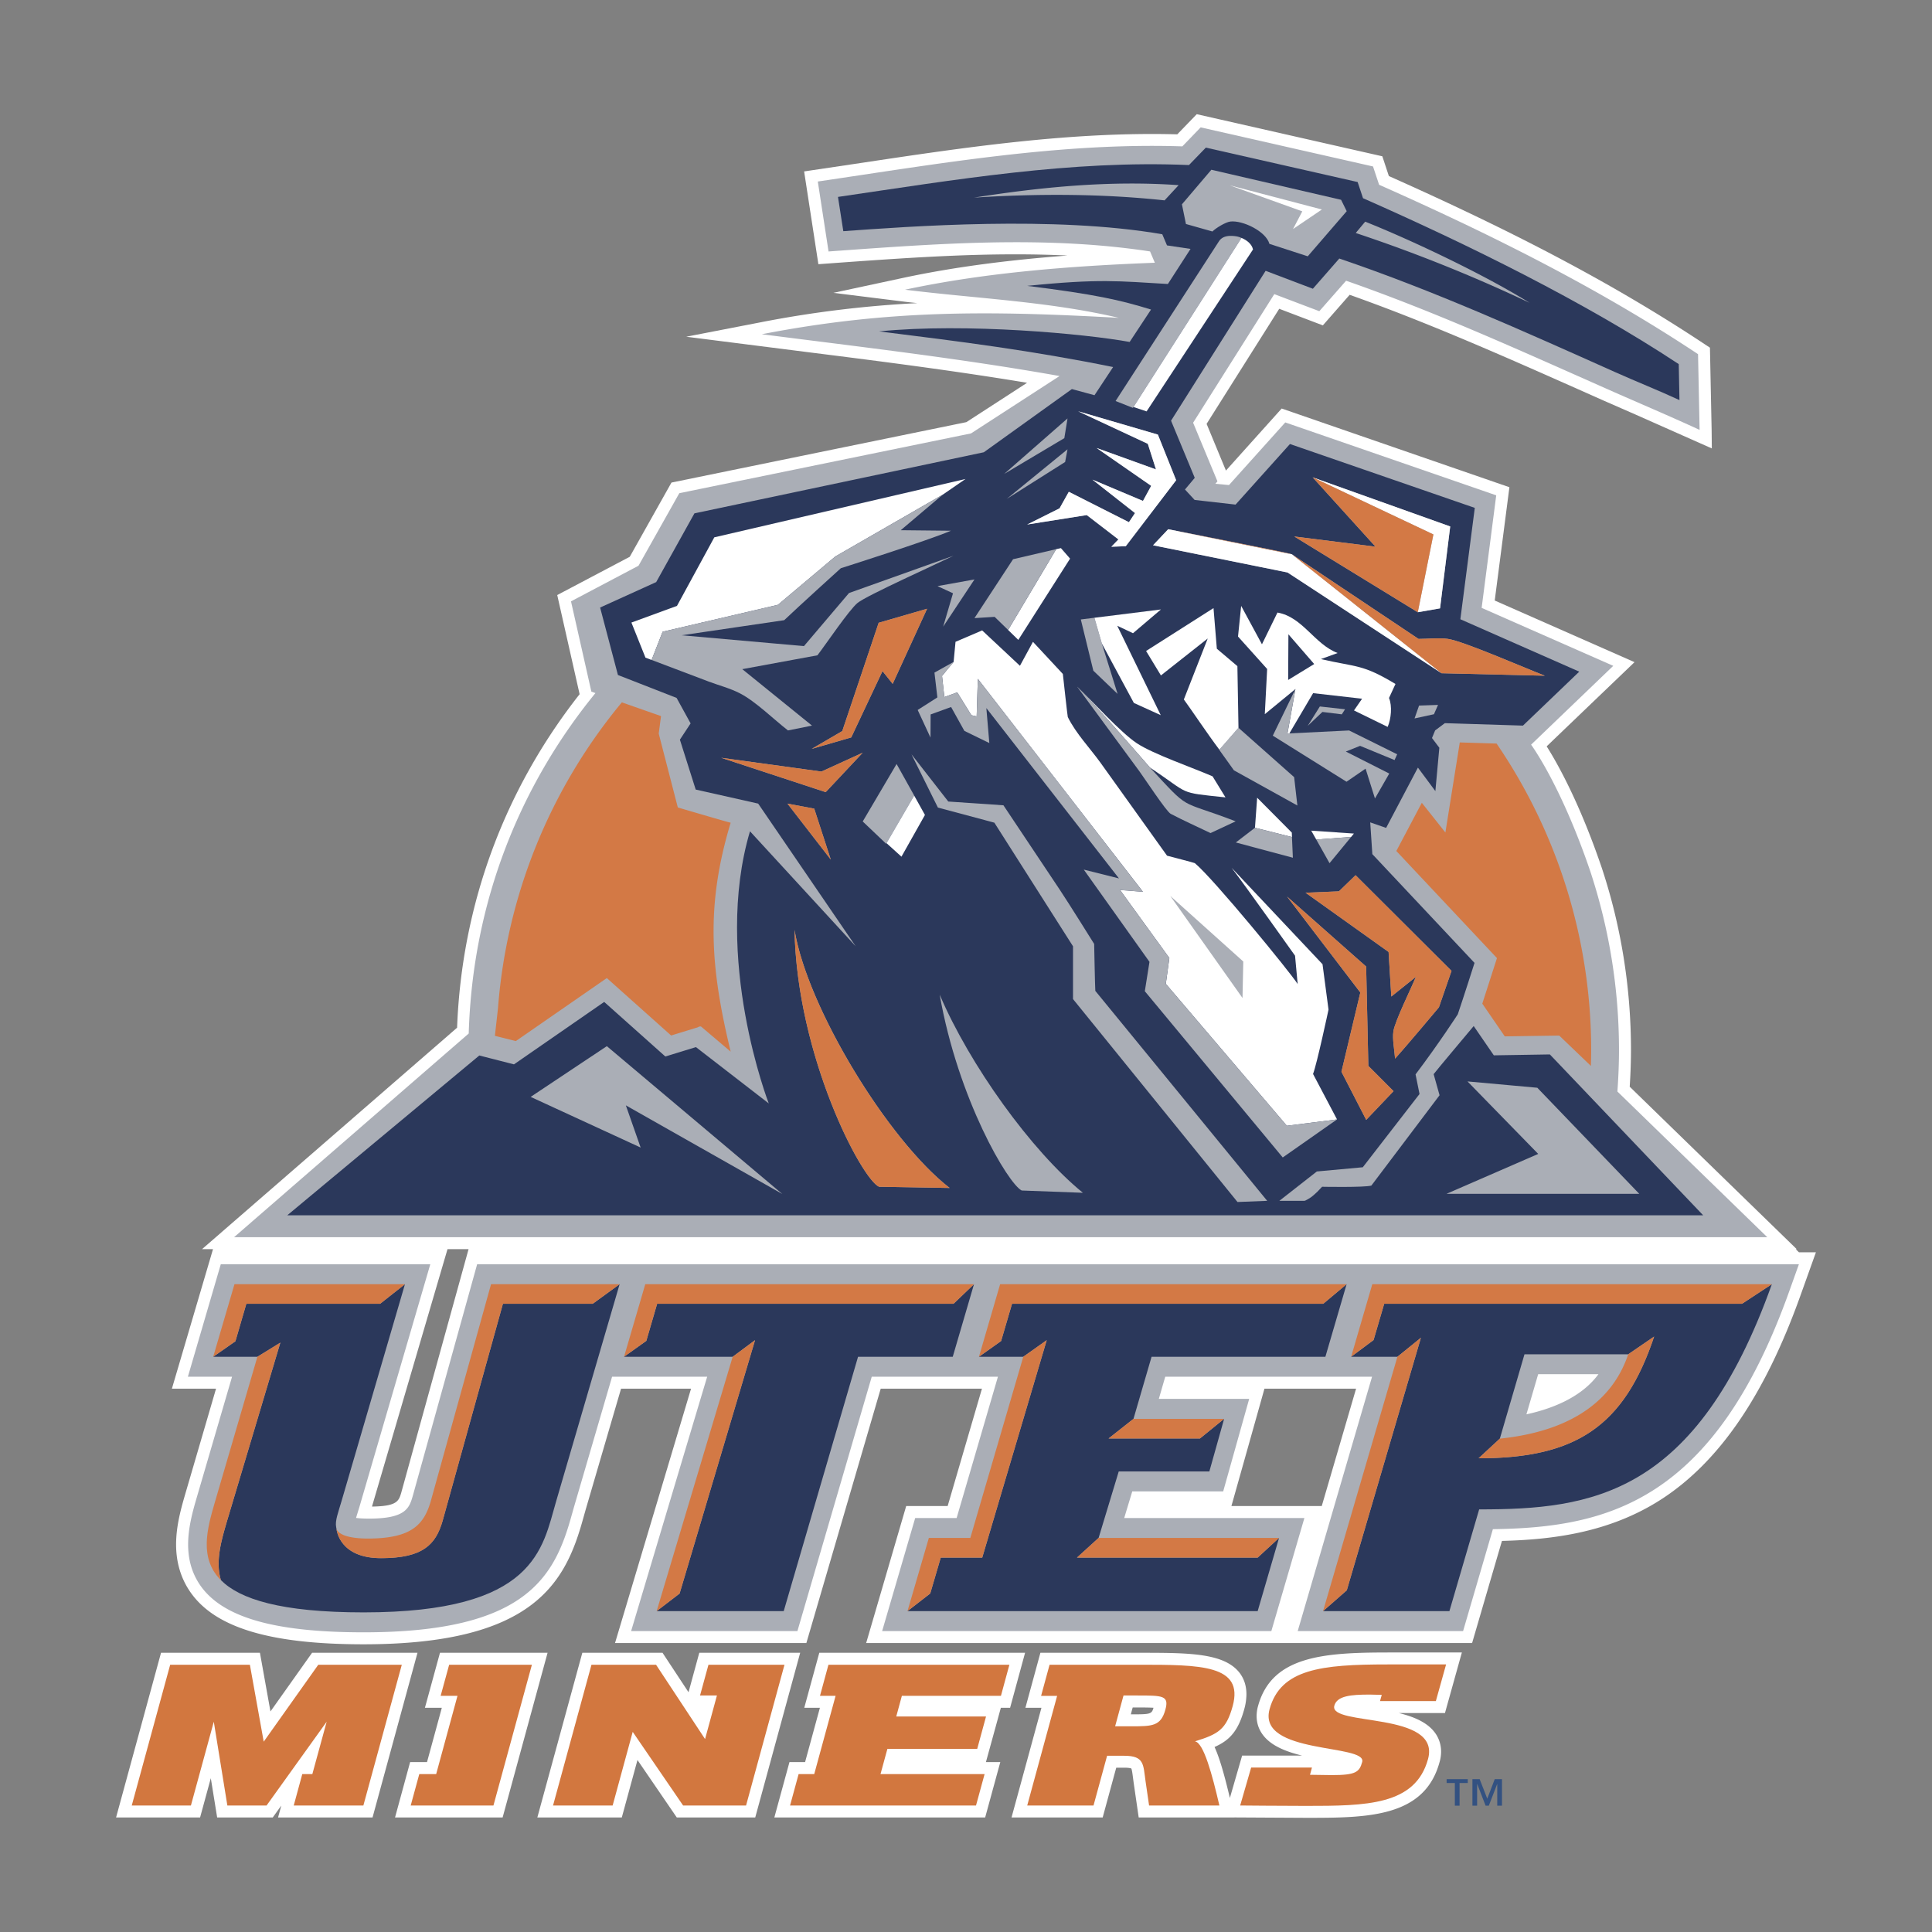 <svg xmlns="http://www.w3.org/2000/svg" width="2500" height="2500" viewBox="0 0 192.756 192.756"><rect x="0" y="0" width="192.756" height="192.756" fill="#808080" stroke="none"/><g fill-rule="evenodd" clip-rule="evenodd"><path fill="#fff" fill-opacity="0" d="M0 0h192.756v192.756H0V0z"/><path d="M138.441 164.869c-6.498 0-11.574.395-12.928 5.352a3.65 3.65 0 0 0-.139.992c0 .604.16 1.168.482 1.67.777 1.227 2.338 1.852 4.047 2.271h-5.975l-1.223 4.23c-.572-2.414-1.043-4.033-1.529-5.086 1.484-.656 2.361-1.574 2.965-3.779a5.622 5.622 0 0 0 .215-1.492c0-.816-.229-1.525-.672-2.115-1.549-2.014-5.109-2.014-10.039-2.014h-9.844l-1.496 5.488h1.6c-.609 2.242-2.984 10.943-2.984 10.943h9.094s1.027-3.775 1.354-4.967h.803c.459 0 .641.055.699.08.068.137.123.572.166.902l.068.516.504 3.469h9.549v-.004l7.117.039c6.09 0 11.838 0 13.35-5.557a3.77 3.77 0 0 0 .152-1.045c0-.764-.25-1.338-.502-1.729-.742-1.143-2.15-1.74-3.715-2.123h4.605l1.686-6.043h-7.41v.002zm-25.55 6.172h-.066c.09-.344.105-.406.184-.686h.469c.602 0 1.199.002 1.607.029-.179.636-.314.657-2.194.657zM78.268 164.898h-8.5s-1.067 3.91-1.073 3.936l-2.595-3.936h-8.001L53.61 181.33h8.427l1.564-5.734 3.923 5.734h7.826l4.485-16.432h-1.567zM40.088 164.898h-8.951l-4.153 5.854-1.051-5.854h-9.867L11.58 181.33h8.382l1.07-3.92.634 3.92h5.546l.853-1.189-.323 1.189h9.426l4.485-16.432h-1.565zM100.707 164.898H81.741l-1.499 5.488h1.561c-.461 1.689-1.185 4.336-1.479 5.418h-1.559l-1.509 5.525H98.29l1.51-5.525h-1.434s1.383-5.016 1.488-5.418h.924l1.494-5.488h-1.565zM53.067 164.898h-9.17l-1.502 5.488h1.685a2418.12 2418.12 0 0 1-1.477 5.418h-1.685l-1.505 5.525h10.734l4.485-16.432h-1.565v.001zM179.477 124.939l-.32-.311h.102s-15.926-15.488-16.662-16.207a58.98 58.98 0 0 0 .127-3.607c0-6.254-.979-12.391-2.92-18.245-2.227-6.549-4.459-10.475-5.492-12.105 1.201-1.156 8.764-8.401 8.764-8.401l-13.947-6.149c.197-1.502 1.465-11.304 1.465-11.304l-22.721-7.852s-4.625 5.149-5.559 6.191c-.369-.88-1.588-3.837-1.932-4.66.566-.896 6.373-10.098 7.248-11.482 1.156.444 4.352 1.655 4.352 1.655s1.988-2.265 2.674-3.049c7.713 2.735 15.324 6.104 22.693 9.376l2.619 1.166 3.188 1.395 7.633 3.389-.02-1.874-.168-8.179-.521-.343c-8.703-5.775-18.449-10.961-31.512-16.778-.176-.527-.652-1.972-.652-1.972L119.4 11.392l-.469.486-1.473 1.524c-10.635-.286-21.264 1.309-31.552 2.856l-5.678.845.182 1.188 1.24 8.068 2.182-.159c7.46-.533 15.11-1.07 22.675-.705-5.229.394-10.931 1.054-16.464 2.243l-6.894 1.479 6.996.871c.458.06.916.104 1.378.155a110.15 110.15 0 0 0-15.748 1.935l-7.312 1.417 12.57 1.595c7.048.886 14.298 1.817 21.438 3.001a3405.314 3405.314 0 0 1-6.057 3.926c-.436.092-29.422 6.029-29.422 6.029l-4.16 7.404c-.569.299-7.237 3.818-7.237 3.818s2.228 9.869 2.234 9.891c-7.532 9.574-11.759 21.034-12.225 33.275L20.155 124.63h1.096l-4.101 13.918h4.404c-.677 2.326-3.035 10.387-3.035 10.387-.426 1.459-.95 3.256-.95 5.156 0 1.777.472 3.369 1.405 4.725 2.452 3.57 7.949 5.236 17.3 5.236 17.004 0 20.14-6.172 21.893-12.494 0 .004.241-.854.241-.854-.004.01 2.713-9.281 3.555-12.156h6.983l-7.585 25.379h19.09l7.418-25.379h10.1l-3.421 11.711h-4.137l-3.994 13.668h60.455s2.564-8.785 2.979-10.189c5.037-.131 10.758-.811 15.957-4.189 5.766-3.758 10.289-10.402 13.83-20.312l1.537-4.295h-1.698v-.003zM37.112 150.311l7.536-25.682h2.101l-6.71 24.273c-.252.873-.426 1.371-2.927 1.409zm94.761-.057v.004h-9.014s3.225-11.441 3.295-11.711h9.143c-.35 1.201-1.856 6.353-3.424 11.707z" fill="#fff"/><path d="M47.605 126.133l-6.415 23.086c-.354 1.221-.669 2.293-4.364 2.293-.618 0-1.015-.031-1.301-.068.039-.137.081-.281.121-.408l.202-.652 7.083-24.25H22.028l-3.283 11.223h4.407l-3.483 11.914c-.41 1.398-.9 3.088-.9 4.82 0 1.361.305 2.754 1.192 4.053 2.209 3.217 7.393 4.713 16.315 4.713 16.182 0 19.043-5.498 20.741-11.619l.241-.854 3.809-13.027h9.488c-1.257 4.178-7.589 25.377-7.589 25.377h16.591s6.687-22.887 7.416-25.377h12.59c-1.008 3.449-3.532 12.09-4.121 14.098h-4.134l-3.298 11.279h38.831l3.297-11.279h-17.977c.383-1.268.541-1.783.805-2.66h9.072l2.592-9.227h-9.014c.311-1.076.416-1.441.641-2.211h20.633c-1.111 3.791-7.418 25.377-7.418 25.377h16.5s2.373-8.109 2.973-10.168c11.332-.162 22.035-2.648 29.566-23.73l.965-2.701H47.605v-.002zm104.686 14.976c.539-1.842.85-2.896 1.172-4.004h6.012c-1.68 2.293-4.58 3.436-7.184 4.004zM161.369 108.902c.094-1.35.158-2.713.158-4.088a56.89 56.89 0 0 0-2.859-17.87c-2.947-8.666-5.91-12.648-5.91-12.648l8.197-7.865-13.131-5.783 1.455-11.229-21.047-7.273-5.615 6.247-1.359-.126.207-.245-2.428-5.847 8.1-12.83 4.492 1.703 2.672-3.04c8.918 3.109 17.52 7.029 26.152 10.853 3.037 1.347 6.1 2.637 9.117 4.028l-.156-7.554c-10.021-6.655-20.834-12.029-31.82-16.901l-.607-1.826-17.197-3.9-1.828 1.896c-12.227-.401-24.326 1.737-36.369 3.506l1.072 6.979c10.66-.762 21.456-1.623 32.077-.003l.477 1.128c-8.268.317-16.83.956-24.922 2.689 7.102.887 14.338 1.166 21.323 2.809-12.898-.715-22.896-.833-35.614 1.635 9.918 1.274 19.86 2.417 29.708 4.17l-8.833 5.724-29.106 5.965-4.069 7.236-6.737 3.555 2.033 9.008.406.143c-7.492 9.173-12.259 20.795-12.642 33.964l-23.41 20.322H176.32l-14.951-14.532z" fill="#aaaeb6"/><path d="M126.664 170.533c-1.238 4.541 9.744 3.434 9.242 5.26-.277 1.014-.646 1.309-3.035 1.309l-2.17-.031.193-.725h-6.066l-1.096 3.789s4.322.039 6.543.039c6.025 0 10.936-.039 12.201-4.676 1.309-4.801-9.918-3.23-9.35-5.32.268-.982 1.643-1.109 3.527-1.109l1.205.029-.174.619h5.572l1.021-3.656h-5.838c-6.617 0-10.675.457-11.775 4.472zM69.842 169.16h1.686l-1.184 4.346-4.889-7.414h-6.444l-3.834 14.043h5.947l2.002-7.348 5.028 7.348h6.281l3.833-14.043h-7.585l-.841 3.068zM26.311 173.766l-1.38-7.674h-7.952l-3.834 14.043h5.903l2.283-8.358 1.353 8.358h3.913l5.995-8.358L31.163 177h-1.004l-.853 3.135h6.948l3.834-14.043h-8.333l-5.444 7.674zM82.654 166.092l-.844 3.103h1.557L81.236 177h-1.558l-.854 3.135h18.553l.857-3.135H87.849l.686-2.514h8.961l.881-3.232H89.42l.559-2.059h9.884l.844-3.103H82.654zM43.962 169.195h1.681L43.517 177h-1.685l-.856 3.135h8.255l3.836-14.043h-8.255l-.85 3.103zM113.646 166.092h-8.93l-.846 3.104h1.6l-2.984 10.939h6.615l1.354-4.961h1.717c2.01 0 1.883.879 2.117 2.516l.355 2.445h7.014c-.705-3.041-1.566-6.268-2.439-6.4 2.33-.719 3.125-1.178 3.768-3.525 1.122-4.118-3.229-4.118-9.341-4.118zm2.625 4.476c-.451 1.664-1.332 1.664-3.381 1.664h-1.633l.836-3.072h1.383c2.516 0 3.182 0 2.795 1.408z" fill="#d2773f"/><path d="M157.334 130.078h-19.232l-1.061 3.619-2.238 1.668h4.617l2.344-1.896-7.395 25.197-2.369 2.078h12.607l2.969-10.152c11.172 0 21.65-1.338 29.201-22.467l-2.977 1.953h-16.466zm-9.814 15.416l2.119-1.961 2.459-8.416h10.35l2.586-1.77c-2.999 8.958-7.798 12.147-17.514 12.147zM100.971 130.078l-1.09 3.717-2.211 1.57h4.422l2.34-1.656-6.434 21.691H93.86l-1.051 3.584-2.27 1.76h34.938l2.134-7.306-2.129 1.962h-18.029l2.156-1.962 2.008-6.631h9.041l1.473-5.248-2.408 1.957h-9.116l2.481-1.957 1.805-6.194h17.341l2.118-7.24-2.332 1.953h-31.049zM65.562 130.078l-1.079 3.701-2.223 1.586h10.839l2.231-1.656-7.527 25.281-2.29 1.754h12.678l7.417-25.379h9.448l2.12-7.24-2.042 1.953H65.562zM50.175 130.078l-6.019 21.666c-.686 2.354-1.944 3.713-6.146 3.713-4.086 0-4.424-2.713-4.45-2.988.006.066.019.1-.02-.105-.133-.625.215-1.498.529-2.578l6.333-21.66-2.479 1.953H24.577l-1.09 3.74-2.215 1.547h4.409l2.289-1.41-5.317 17.789c-.55 1.875-1.188 4.01-.615 5.902 1.873 1.891 5.958 3.221 14.24 3.221 17.193 0 17.83-6.375 19.208-11.082l6.333-21.66-2.684 1.953h-8.96v-.001z" fill="#2b385b"/><path fill="#335181" d="M134.146 153.395l-.005.015 5.279-18.045-5.274 18.03z"/><path fill="#d37945" d="M119.723 143.516l2.408-1.957h-9.043l-2.481 1.957h9.116zM125.482 155.4l2.129-1.962h-18.002l-2.156 1.962h18.029zM136.914 128.125l-2.111 7.24 2.238-1.668 1.061-3.619h35.699l2.977-1.953h-39.864zM97.67 135.365l2.211-1.57 1.09-3.717h31.049l2.332-1.953H99.783l-2.113 7.24zM42.974 149.785c-.686 2.357-1.946 3.686-6.148 3.717-.254.002-.481-.004-.699-.014a2.24 2.24 0 0 1-.173-.012c-.103-.006-.208-.01-.298-.023-1.028-.098-1.552-.336-1.818-.555-.228-.191-.27-.363-.276-.43.025.275.364 2.988 4.45 2.988 4.202 0 5.46-1.359 6.146-3.713l6.019-21.666h8.96l2.684-1.953H48.992l-6.018 21.661zM149.639 143.533l-2.119 1.961c9.717 0 14.516-3.189 17.514-12.146l-2.586 1.77c-1.899 5.618-7.159 7.835-12.809 8.415zM24.577 130.078h13.348l2.479-1.953H23.393l-2.122 7.24 2.216-1.547 1.09-3.74z"/><path fill="#d37945" d="M93.86 155.4h4.138l6.434-21.691-2.34 1.656-5.282 18.073h-4.138l-2.133 7.306 2.27-1.76 1.051-3.584zM141.764 133.469l-2.344 1.896-7.42 25.379 2.369-2.078 7.395-25.197zM75.33 133.709l-2.231 1.656-7.586 25.379 2.29-1.754 7.527-25.281zM62.26 135.365l2.223-1.586 1.079-3.701h29.572l2.042-1.953H64.379l-2.119 7.24zM22.652 151.744l5.317-17.789-2.289 1.41-4.216 14.42c-.078.273-.162.557-.24.842l-.021.066c-.029.102-.058.207-.084.309l-.047.182c-.024.092-.046.184-.073.275-.016.074-.035.146-.051.217-.021.088-.04.174-.059.26l-.049.238c-.019.086-.032.164-.049.25l-.042.252c-.012.08-.027.158-.037.238-.012.088-.022.178-.032.266-.009.076-.016.154-.023.227-.01.096-.013.191-.02.283l-.009.209c0 .102 0 .203.003.309 0 .061 0 .121.002.178.003.121.017.24.031.359.003.039.006.086.012.123.042.33.113.65.218.965l.016.039c.049.143.105.283.17.422a.735.735 0 0 0 .054.105c.056.117.114.232.183.344.03.043.059.084.087.133.069.098.137.199.213.301l.116.141c.078.096.16.188.248.279.019.02.035.041.056.061v-.01c-.573-1.894.065-4.029.615-5.904z"/><path d="M169.932 121.256l-15.301-16.055-5.592.09-2.008-2.922s-3.895 4.635-3.996 4.799l.59 2.105-6.803 9.012c-.674.201-4.918.119-4.918.119l-.463.488c-.133.133-.514.477-.674.58-.158.1-.533.334-.613.334h-2.512l3.74-2.928 4.584-.42 5.66-7.309-.396-1.957c2.348-3.104 4.213-5.994 4.213-5.994s.672-1.988 1.67-5.129l-10.195-10.851-.211-3.169 1.586.552 3.172-6.016 1.742 2.344.395-4.326-.732-.969.312-.759.971-.725 7.791.245 5.619-5.384-11.863-5.228 1.439-11.111-18.441-6.372-5.426 6.044-4.084-.464-.963-1.042.975-1.163-2.365-5.701 9.436-14.954 4.715 1.788 2.635-3.014c9.412 3.195 18.459 7.28 27.521 11.333 2.127.953 4.301 1.81 6.418 2.79l-.072-3.59c-9.484-6.264-21.084-11.956-31.5-16.552l-.537-1.613-15.145-3.434-1.684 1.74c-11.764-.508-23.417 1.483-35.017 3.179l.531 3.418c6.551-.467 21.045-1.566 31.824.308l.471 1.111 2.348.35-2.26 3.5c-4.893-.283-6.811-.546-14.035.187 6.709.836 9.262 1.404 12.354 2.363l-2.133 3.233c-4.359-.8-16.3-1.925-25-1.054 8.287 1.035 15.164 1.899 23.35 3.557l-1.857 2.811-2.256-.613-8.787 6.305-28.872 6.095-3.815 6.858-5.595 2.538 1.778 6.731 5.853 2.287 1.398 2.542-1.069 1.623 1.577 4.977 6.232 1.401 9.728 14.233-10.544-11.47c-3.754 12.638 1.873 27.151 1.873 27.151l-7.266-5.619-3.051.938-6.102-5.445-9 6.229-3.46-.885-19.161 15.945h141.273v.004zm-81.885-54.3l-3.118 6.617-3.945 1.144 3.05-1.779 3.632-10.803 4.832-1.4-3.435 7.493-1.016-1.272zm48.26 44.773l-2.471-4.799 1.883-7.906-7.309-9.573 7.891 6.981.219 9.914 2.514 2.518-2.727 2.865zm8.513-14.866c-.395 1.148-1.258 3.635-1.258 3.635s-3.201 3.826-4.377 5.121c-.051-.811-.285-1.941-.166-2.723.141-.982 1.766-4.281 2.252-5.441l-2.461 1.969-.271-4.447-8.283-5.911 3.326-.137 1.664-1.611 9.574 9.545zm-13.855-49.238l13.723 4.901-1.014 8.17-2.221.387-12.324-7.557 8.105 1.017-6.269-6.918zm-2.074 7.676l12.635 8.443c.938 0 2.002-.127 2.92-.003 1.521.206 7.764 2.941 9.686 3.675l-10.312-.248-15.363-10.053-13.416-2.713 1.512-1.601c1.343.274 12.144 2.37 12.338 2.5zM112.635 52.1l.605-.912-4.246-3.335 5.041 2.125.82-1.505-5.447-3.776 5.924 2.137-.814-2.553-6.951-3.247 7.955 2.325 1.822 4.552-5.025 6.584-1.441.054.707-.731-3.158-2.43-5.947.943 3.232-1.614.924-1.651 5.999 3.034zM78.566 80.179l2.67.501 1.653 5.083-4.323-5.584zm3.815-1.147l-10.428-3.427 9.999 1.375 4.122-1.883-3.693 3.935zm12.367 39.491l-7.036-.119c-1.726-.717-8.206-12.992-8.441-25.628 1.254 7.706 9.304 20.958 15.477 25.747z" fill="#2b385b"/><path d="M97.178 19.717c6.295-.407 12.738-.4 19.012.273l1.402-1.516c-6.832-.488-13.672.183-20.414 1.243zM136.205 22.116l-.943 1.13a154.02 154.02 0 0 1 17.346 6.966c-4.364-2.725-11.602-6.181-16.403-8.096zM131.885 20.902l-2.877 1.947.922-1.763-7.241-2.598 9.196 2.414zM113.088 40.608l10.775-16.869v-.003c-.02-.007-.039-.01-.059-.02-.061-.022-.33-.171-.969-.181-.639-.01-1.006.212-1.219.536L111.302 40.01l1.729.683.057-.085z" fill="#aaaeb6"/><path d="M114.395 41.046l10.617-16.155c-.107-.515-.58-.921-1.148-1.153l-10.775 16.869 1.306.439zM101.596 63.843l5.166-8.109-.912-1.048-.473.105-4.797 8.061 1.016.991z" fill="#fff"/><path fill="#aaaeb6" d="M99.234 61.543l1.346 1.309 4.797-8.061-4.303 1.003-3.851 5.876 2.011-.127zM122.75 22.103c1.221-.143 3.551.965 3.9 2.227l3.824 1.242 3.887-4.501-.561-1.137-12.943-2.998-2.936 3.449.4 1.963 2.643.747c.343-.347 1.313-.935 1.786-.992z"/><path fill="#fff" d="M129.008 22.849l2.877-1.947-9.196-2.414 7.241 2.598-.922 1.763zM141.453 61.083l2.221-.388 1.014-8.17-13.723-4.9 12.045 5.695-1.557 7.763zM115.039 54.403l13.416 2.713 15.363 10.052-14.927-11.867-12.34-2.499-1.512 1.601z"/><path fill="#aaaeb6" d="M129.117 77.536l-5.553-4.923-1.906 2.185-.013.013 1.464 2.045 6.33 3.51-.322-2.83z"/><path d="M123.455 66.46l-2.051-1.737-.332-4.053-6.727 4.279 1.48 2.439 4.67-3.685-2.383 6.083c.725.985 2.291 3.344 3.545 5.012l1.906-2.185-.108-6.153zM128.641 73.171l2.369-4.015 4.885.556-.807 1.169 3.359 1.642c.342-.794.471-2.077.135-2.884l.645-1.398c-3.312-1.994-3.824-1.654-7.445-2.483l1.674-.606c-2.312-.87-3.479-3.596-6.004-4.037l-1.547 3.167-2.074-3.831-.314 3.056 2.906 3.237-.234 4.51 3.057-2.509-.795 4.437.19-.011z" fill="#fff"/><path fill="#2b385b" d="M128.545 63.284l-.025 4.554 2.597-1.587-2.572-2.967z"/><path fill="#aaaeb6" d="M128.641 73.171l-.192.01.795-4.437-2.256 4.653 7.354 4.597 1.902-1.306.936 2.977 1.427-2.488-4.334-2.195 1.424-.568 3.438 1.417.26-.575-4.795-2.377-5.959.292z"/><path fill="#fff" d="M102.479 52.332l5.947-.943 3.158 2.429-.707.731 1.441-.054 5.026-6.584-1.823-4.552-7.955-2.325 6.952 3.246.814 2.553-5.924-2.137 5.447 3.777-.82 1.505-5.041-2.125 4.246 3.335-.605.912-6-3.033-.924 1.651-3.232 1.614zM125.209 82.586l3.691.928-.015-.445-3.459-3.481-.217 2.998z"/><path fill="#aaaeb6" d="M125.209 82.586l-1.912 1.468 5.693 1.521-.09-2.061-3.691-.928z"/><path fill="#fff" d="M130.822 82.875l.502.887 3.479-.261.277-.336-4.258-.29z"/><path fill="#aaaeb6" d="M131.324 83.762l1.324 2.357 2.155-2.618-3.479.261zM109.186 61.635l-1.352.169 1.25 5.114 2.418 2.312-1.57-5.025-.746-2.57z"/><path fill="#fff" d="M109.932 64.205l3.193 5.927 2.682 1.22-4.34-8.919 1.574.742 2.785-2.369-6.64.829.746 2.57zM114.734 76.583c4.139 2.741 2.668 2.452 7.533 2.973l-1.289-2.1c-2.002-.873-5.945-2.227-7.568-3.31-1.643-1.096-4.361-4.132-5.949-5.645 1.588 1.514 7.273 8.082 7.273 8.082z"/><path d="M107.461 68.502l6.223 8.458c.457.623 2.689 4.012 3.109 4.231 1.295.683 2.66 1.287 3.982 1.925l2.508-1.172c-2.979-1.146-4.064-1.353-4.961-1.874-.863-.505-1.557-1.296-3.588-3.487 0 0-5.685-6.568-7.273-8.081z" fill="#aaaeb6"/><path fill="#fff" d="M123.965 99.57l-7.205-10.18 7.283 6.541-.078 3.639z"/><path d="M132.547 100.73l-.598-4.529-9.066-9.619c1.52 1.999 6.324 8.767 6.324 8.767l.262 2.827c-.734-1.16-8.402-10.526-10.262-12.061-.043-.038-2.467-.66-2.771-.743l-6.6-9.221c-1.072-1.499-2.486-2.954-3.301-4.612-.029-.054-.443-3.831-.494-4.298l-2.982-3.205-1.299 2.389-3.771-3.529-2.656 1.137-.19 2.004-1.155 1.401.23 2.106 1.289-.467 1.409 2.28.527.118.117-3.745 16.471 21.241-2.285-.178 4.922 6.788-.354 2.574 12.074 14.162 5.008-.631-2.393-4.537c.393-1.02 1.544-6.419 1.544-6.419z" fill="#fff"/><path fill="#aaaeb6" d="M123.965 99.57l.078-3.639-7.283-6.541 7.205 10.18zM116.312 98.154l.354-2.573-4.922-6.788 2.285.178-16.47-21.241-.118 3.746-.526-.118-1.409-2.28-1.289.466-.23-2.106 1.155-1.4-1.911 1.067.291 2.475-1.965 1.254 1.279 2.757.013-2.312 2.042-.74 1.326 2.382 2.488 1.213-.297-3.49 13.231 16.996-3.51-.88 6.555 9.205-.465 2.928 13.76 16.587 5.416-3.794-5.008.63-12.075-14.162zM88.411 84.181l.037-.06 2.759-4.746.003-.003-1.757-3.148-3.379 5.734 2.337 2.223z"/><path fill="#fff" d="M89.938 85.471l2.344-4.164-1.075-1.932-2.759 4.746 1.49 1.35zM66.112 63.026l11.498-2.683 5.724-4.819 10.725-6.175-.006.006 2.279-1.568-25.065 5.822-3.724 6.839-4.547 1.664 1.402 3.5.612.232 1.102-2.818z"/><path fill="#aaaeb6" d="M131.936 71.031l1.937.239.322-.506-2.513-.279-1.207 1.931 1.461-1.385z"/><path d="M141.854 80.093l-.014.031-2.527 4.777-.006-.003 10.045 10.691-1.463 4.544 2.242 3.266 5.324-.078h.113l3.154 3.023c.014-.506.029-1.01.029-1.516a54.22 54.22 0 0 0-9.434-30.642l-3.674-.114-1.436 8.986-2.353-2.965zM60.544 97.582l6.415 5.73 2.65-.814.198-.098.029.029.087-.029 2.977 2.521c-2.026-8.355-2.508-14.553 0-22.84-.116 0-5.274-1.521-5.274-1.521l-1.904-7.369.229-1.747-3.91-1.369a54.253 54.253 0 0 0-12.359 30.541l-.306 2.729 2.091.523 9.077-6.286zM87.712 118.404l7.036.119c-6.173-4.789-14.223-18.041-15.477-25.748.236 12.637 6.715 24.913 8.441 25.629zM141.453 61.083l1.557-7.763-12.045-5.695 6.269 6.917-8.105-1.016 12.324 7.557z" fill="#d37945"/><path d="M128.891 55.301c-.193-.13-10.994-2.227-12.34-2.499l12.34 2.499z" fill="#d2773f"/><path d="M154.131 67.417c-1.922-.734-8.164-3.469-9.686-3.675-.918-.125-1.982.003-2.92.003l-12.635-8.443 14.928 11.867 10.313.248zM133.582 88.93l-3.326.137 8.283 5.911.271 4.447 2.461-1.969c-.486 1.16-2.111 4.459-2.252 5.441-.119.781.115 1.912.166 2.723 1.176-1.295 4.377-5.121 4.377-5.121s.863-2.486 1.258-3.635l-9.574-9.544-1.664 1.61z" fill="#d37945"/><path fill="#d37945" d="M136.301 96.432l-7.891-6.981 7.309 9.572-1.883 7.907 2.471 4.799 2.726-2.866-2.513-2.517-.219-9.914zM87.666 62.134l-3.632 10.803-3.05 1.779 3.945-1.144 3.118-6.616 1.015 1.27 3.436-7.493-4.832 1.401zM81.952 76.98l-9.998-1.375 10.427 3.427 3.693-3.935-4.122 1.883zM78.566 80.179l4.323 5.584-1.653-5.082-2.67-.502z"/><path fill="#aaaeb6" d="M62.44 110.281l15.615 8.846-17.511-14.752-7.601 5.061 10.974 5.056-1.477-4.211zM163.547 119.105l-10.17-10.58-6.965-.632 7.057 7.234-9.145 3.978h19.223zM101.936 118.777l6.105.227c-5.152-4.188-11.312-12.781-14.289-19.77 1.831 10.44 6.828 18.877 8.184 19.543zM99.207 82.078l7.848 12.334v5.266l16.41 20.246 2.963-.117L109.28 98.86c-.035-.518-.115-4.683-.115-4.683s-2.609-4.186-3.469-5.466l-5.584-8.367-5.502-.375-3.672-4.713 2.636 5.314 5.633 1.508zM78.616 72.876l2.396-.483-6.955-5.631 7.498-1.382c.872-1.134 3.152-4.526 4.01-5.231.888-.727 7.905-3.885 9.566-4.701l-10.427 3.72-4.493 5.294-12.2-1.08 10.227-1.505c1.232-1.182 5.65-5.184 5.65-5.184s8.674-2.75 10.984-3.741l-5.006-.052 4.187-3.545.006-.006-10.725 6.175-5.724 4.818-11.498 2.684-1.102 2.817 5.689 2.154c1.053.397 2.15.67 3.147 1.191 1.558.808 3.339 2.577 4.77 3.688zM95.081 59.193l-.981 3.328 3.123-4.71-3.688.664 1.546.718zM106.506 44.827l-6.057 4.944 5.819-3.678.238-1.266zM106.508 41.746l-6.322 5.539 6.002-3.571.32-1.968zM141.129 71.679l1.937-.42.407-.93-1.893.067-.451 1.283z"/><path d="M148.385 179.455l.746-1.951h.721v2.65h-.471v-2.15h-.012l-.83 2.15h-.32l-.832-2.15h-.016v2.15h-.467v-2.65h.721l.76 1.951zm-1.946-1.562h-.818v2.262h-.471v-2.262h-.82v-.389h2.109v.389z" fill="#335181"/></g></svg>
